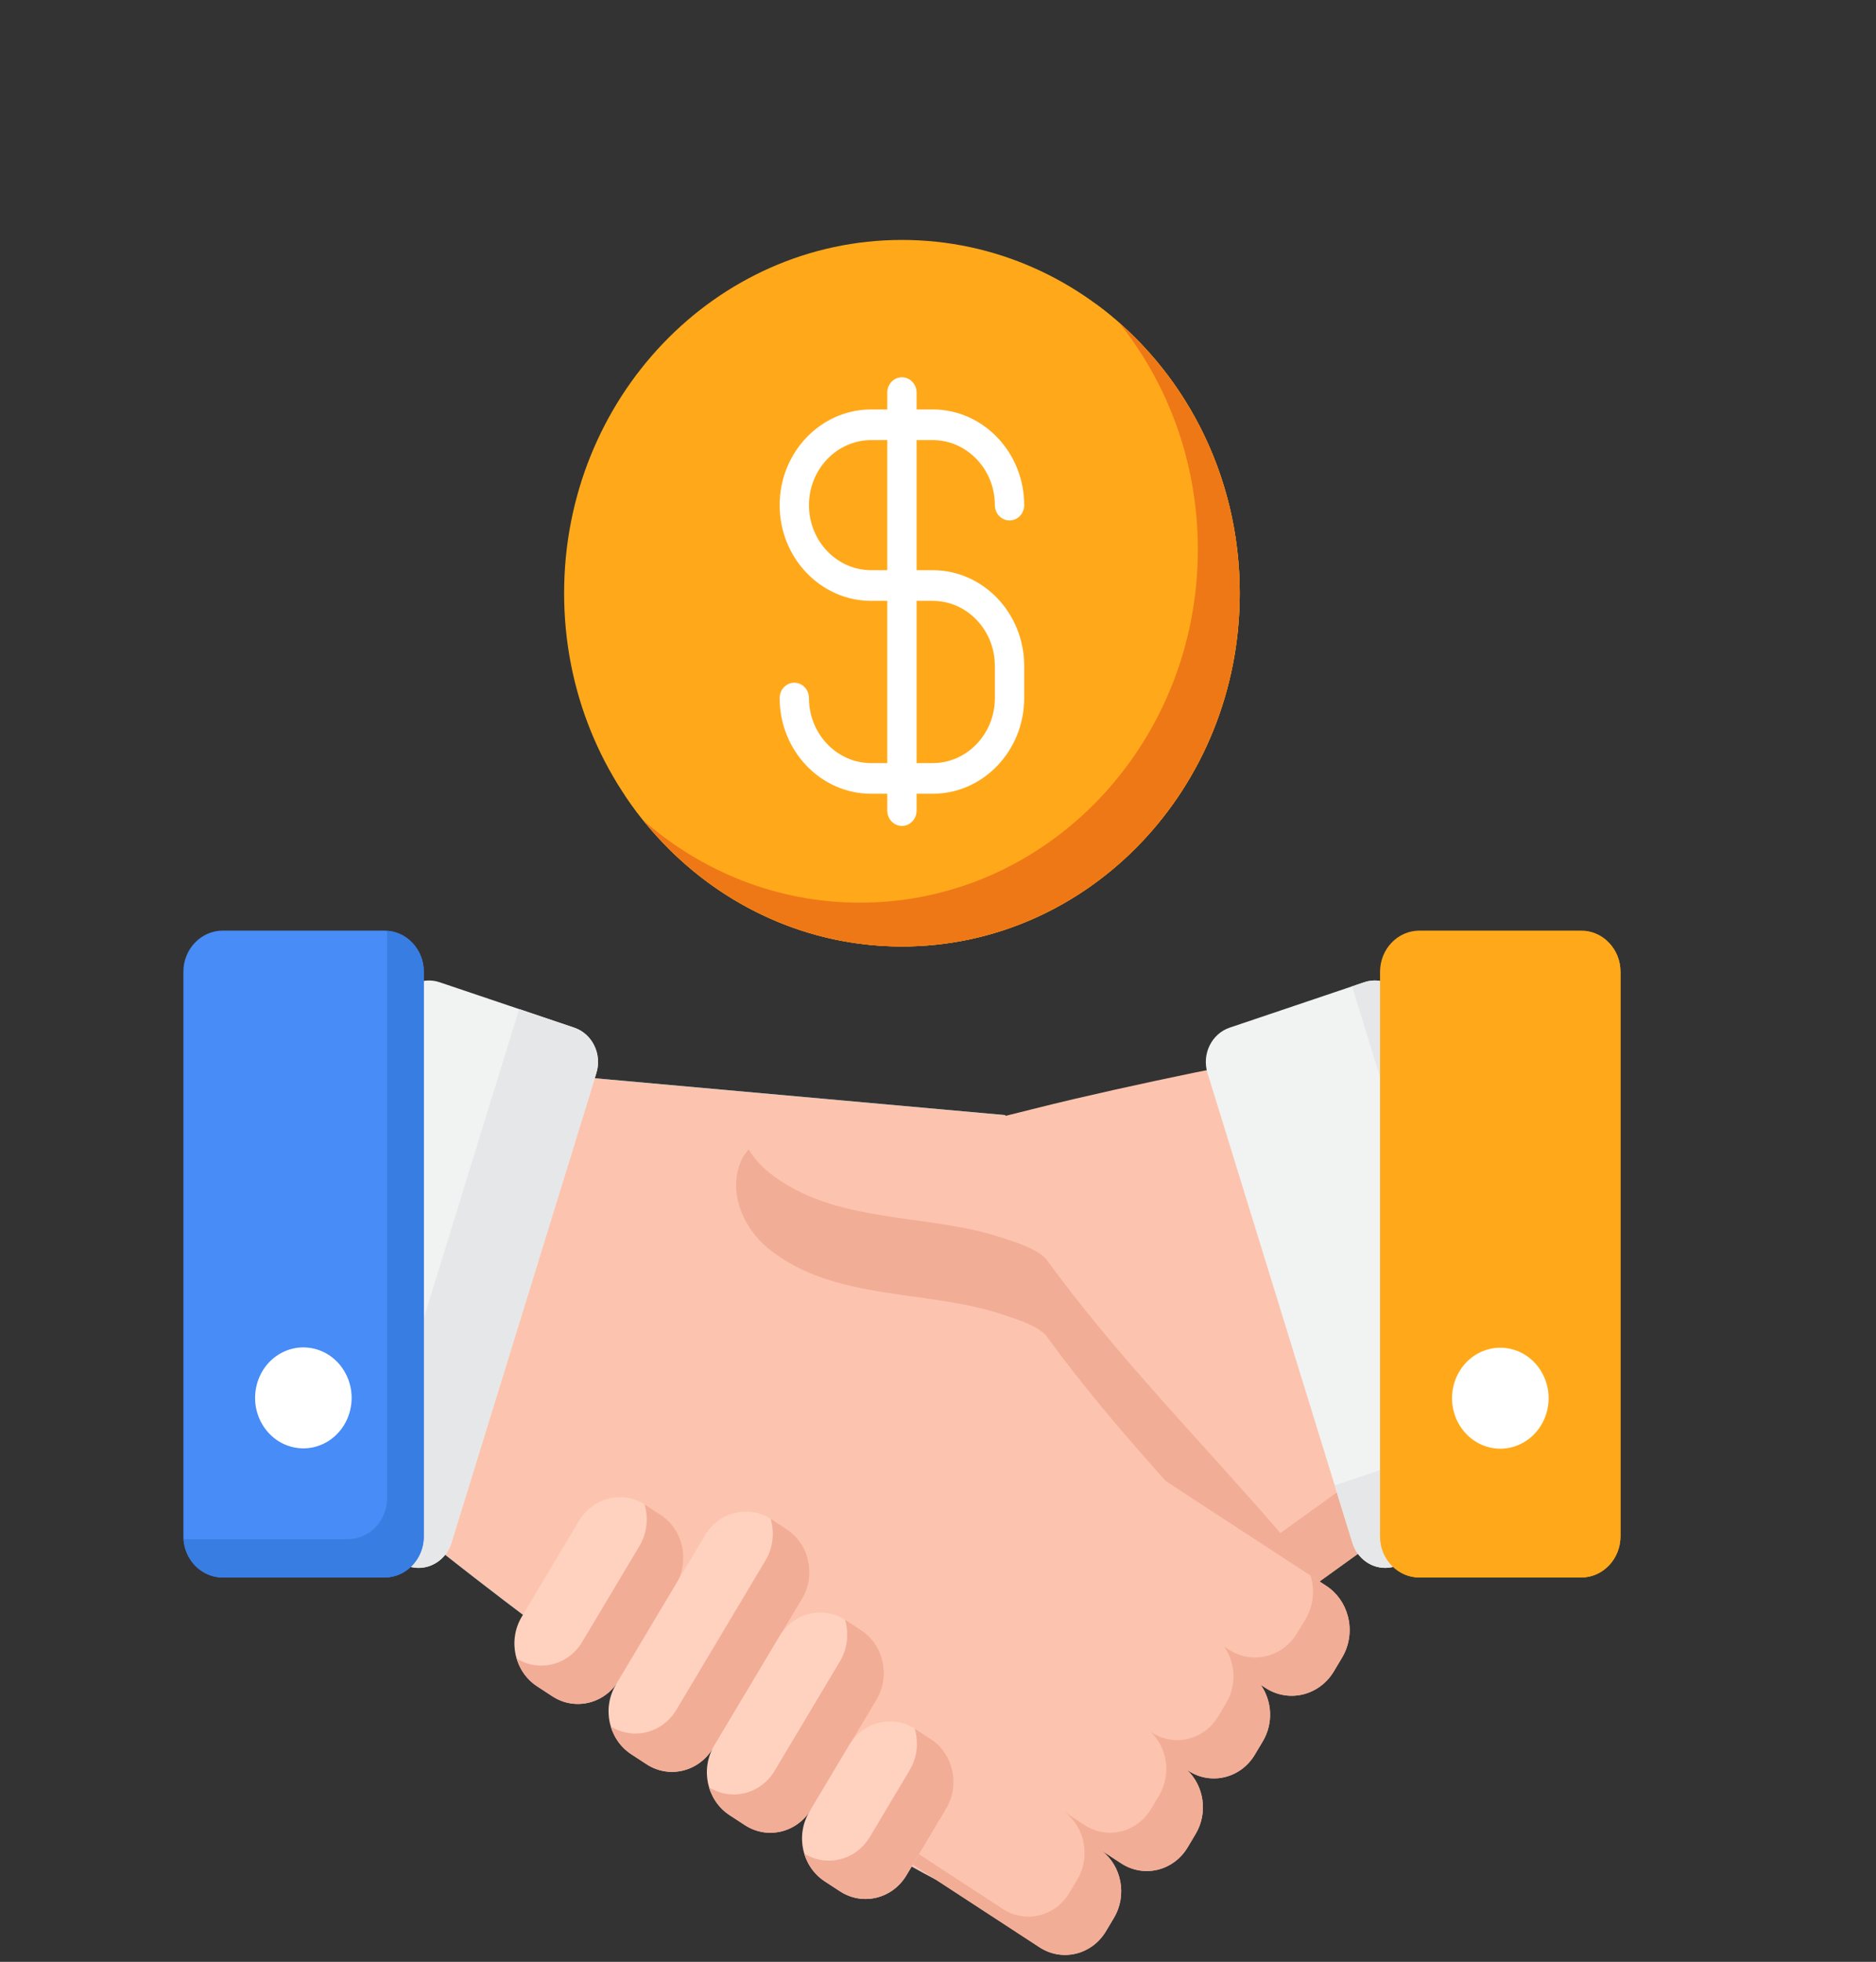 <svg xmlns="http://www.w3.org/2000/svg" width="133" height="139" viewBox="0 0 133 139" fill="none"><rect x="0" y="0" width="133" height="139" fill="#333333" stroke="none"/><path d="M71.263 79.006L40.826 76.275L30.615 109.411C30.615 109.411 45.081 120.995 54.806 126.586C64.531 132.175 68.287 134.649 70.799 134.776C73.311 134.903 78.326 131.861 82.138 127.051C85.852 122.366 88.75 117.074 88.628 112.712L71.263 79.006Z" fill="#1CADE3"></path><path d="M82.138 127.052C78.326 131.86 73.31 134.903 70.798 134.777C68.285 134.648 64.531 132.175 54.805 126.585C48.745 123.101 40.846 117.29 35.75 113.407C32.671 111.057 30.614 109.411 30.614 109.411L40.825 76.275L43.164 76.485L71.263 79.006L88.628 112.711C88.749 117.073 85.852 122.365 82.138 127.052Z" fill="#FCC4AE"></path><path d="M98.066 108.798C97.36 109.307 91.289 113.676 90.773 114.05C85.211 107.597 79.16 101.521 74.142 94.6C73.417 93.864 72.064 93.471 71.126 93.154C65.692 91.321 59.184 92.246 54.485 88.475C52.693 87.024 51.469 84.321 52.648 82.039C54.078 79.396 57.744 80.784 59.884 80.759C61.343 80.769 62.767 80.664 64.17 80.483C68.23 79.963 72.117 78.805 76.189 77.857C79.955 76.983 83.738 76.169 87.531 75.427L98.066 108.798Z" fill="#FCC4AE"></path><path d="M90.773 108.62C85.212 102.167 79.16 96.091 74.142 89.17C73.417 88.434 72.065 88.041 71.126 87.724C65.692 85.891 59.184 86.815 54.485 83.044C53.947 82.609 53.463 82.06 53.077 81.444C52.92 81.617 52.773 81.807 52.648 82.038C51.469 84.321 52.693 87.023 54.485 88.474C59.184 92.245 65.692 91.321 71.126 93.153C72.065 93.471 73.417 93.864 74.142 94.6C79.16 101.521 85.212 107.596 90.773 114.05C91.289 113.676 97.361 109.307 98.067 108.798L96.67 104.374C94.636 105.838 91.158 108.341 90.773 108.62Z" fill="#F2AD97"></path><path d="M108.497 107.75L98.959 110.965C97.674 111.399 96.296 110.661 95.882 109.318L85.606 76.025C85.191 74.683 85.897 73.243 87.181 72.81L96.719 69.594C98.004 69.161 99.382 69.898 99.796 71.241L110.072 104.534C110.487 105.877 109.781 107.317 108.497 107.75Z" fill="#F1F2F2"></path><path d="M110.072 104.534L99.795 71.241C99.381 69.898 98.004 69.161 96.719 69.594L95.857 69.885L104.877 99.105C105.291 100.447 104.586 101.887 103.301 102.32L94.625 105.246L95.882 109.318C96.297 110.661 97.674 111.399 98.959 110.965L108.496 107.75C109.781 107.317 110.487 105.877 110.072 104.534Z" fill="#E6E7E8"></path><path d="M112.091 111.771H100.634C99.09 111.771 97.839 110.463 97.839 108.85V68.856C97.839 67.243 99.09 65.936 100.634 65.936H112.091C113.634 65.936 114.885 67.243 114.885 68.856V108.85C114.885 110.463 113.634 111.771 112.091 111.771Z" fill="#FFA91A"></path><path d="M112.269 65.954C112.274 66.017 112.288 66.077 112.288 66.141V106.135C112.288 107.748 111.037 109.056 109.493 109.056H98.036C97.975 109.056 97.917 109.041 97.857 109.037C97.951 110.561 99.152 111.771 100.634 111.771H112.091C113.634 111.771 114.885 110.463 114.885 108.85V68.856C114.885 67.307 113.728 66.053 112.269 65.954Z" fill="#FFA91A"></path><path d="M42.28 76.025L32.002 109.318C31.784 110.026 31.3 110.564 30.705 110.85C30.167 111.115 29.536 111.172 28.927 110.967L19.388 107.751C18.105 107.317 17.398 105.878 17.813 104.536L28.09 71.243C28.506 69.899 29.882 69.161 31.166 69.594L34.713 70.79L40.705 72.811C41.988 73.244 42.695 74.683 42.28 76.025Z" fill="#F1F2F2"></path><path d="M40.705 72.81L36.806 71.496L26.807 103.888C26.588 104.595 26.105 105.134 25.51 105.42C24.972 105.684 24.34 105.741 23.732 105.537L18.091 103.635L17.813 104.536C17.398 105.877 18.105 107.316 19.388 107.75L28.927 110.966C29.536 111.171 30.167 111.114 30.705 110.85C31.3 110.564 31.784 110.025 32.002 109.317L42.28 76.025C42.695 74.683 41.988 73.244 40.705 72.81Z" fill="#E6E7E8"></path><path d="M15.795 111.771H27.251C28.795 111.771 30.046 110.463 30.046 108.85V68.856C30.046 67.243 28.795 65.936 27.251 65.936H15.795C14.251 65.936 13 67.243 13 68.856V108.85C13 110.463 14.252 111.771 15.795 111.771Z" fill="#478CF7"></path><path d="M27.43 65.954C27.434 66.017 27.449 66.077 27.449 66.141V106.135C27.449 107.748 26.198 109.056 24.654 109.056H13.197C13.136 109.056 13.078 109.041 13.018 109.037C13.112 110.561 14.313 111.771 15.794 111.771H27.251C28.795 111.771 30.046 110.463 30.046 108.85V68.856C30.046 67.307 28.889 66.053 27.43 65.954Z" fill="#377DE2"></path><path d="M109.697 99.888C110.132 97.966 108.993 96.039 107.154 95.585C105.315 95.13 103.471 96.32 103.036 98.243C102.602 100.165 103.74 102.091 105.58 102.546C107.419 103 109.262 101.81 109.697 99.888Z" fill="white"></path><path d="M24.837 99.866C25.272 97.943 24.133 96.017 22.294 95.562C20.455 95.108 18.611 96.298 18.177 98.22C17.742 100.142 18.88 102.069 20.72 102.523C22.559 102.978 24.402 101.788 24.837 99.866Z" fill="white"></path><path d="M95.149 117.439L94.567 118.413C93.537 120.14 91.36 120.667 89.707 119.588L89.381 119.376C90.184 120.519 90.288 122.102 89.524 123.379L88.961 124.322C87.963 125.997 85.852 126.507 84.251 125.464L84.162 125.407C85.364 126.546 85.653 128.452 84.764 129.941L84.201 130.885C83.201 132.56 81.091 133.07 79.489 132.024L78.075 131.102C79.519 132.195 79.929 134.28 78.972 135.884L78.409 136.83C77.408 138.505 75.299 139.015 73.696 137.969L57.013 127.089C55.412 126.043 54.922 123.839 55.923 122.164L56.486 121.22C57.443 119.617 59.417 119.085 60.991 119.96L56.176 116.82C54.573 115.774 54.085 113.57 55.084 111.895L55.649 110.951C56.647 109.276 58.756 108.766 60.359 109.813L65.411 113.105C64.209 111.966 63.92 110.06 64.809 108.571L65.372 107.627C66.373 105.952 68.482 105.442 70.085 106.488L75.271 109.869C74.432 108.687 74.318 107.046 75.109 105.723L75.69 104.748C76.144 103.986 76.823 103.457 77.582 103.197C78.54 102.868 79.625 102.971 80.548 103.571L94.025 112.361C94.802 112.868 95.324 113.64 95.552 114.496C95.81 115.456 95.694 116.524 95.149 117.439Z" fill="#FCC4AE"></path><path d="M95.552 114.496C95.324 113.641 94.802 112.869 94.025 112.361L92.899 111.627C92.915 111.679 92.941 111.728 92.955 111.781C93.213 112.741 93.097 113.809 92.552 114.724L91.97 115.698C90.94 117.426 88.763 117.952 87.109 116.873L86.784 116.661C87.586 117.804 87.691 119.386 86.927 120.663L86.364 121.607C85.365 123.282 83.255 123.792 81.654 122.748L81.565 122.691C82.767 123.83 83.056 125.736 82.167 127.226L81.603 128.169C80.603 129.844 78.494 130.354 76.891 129.308L75.478 128.387C76.921 129.48 77.331 131.565 76.374 133.168L75.811 134.114C74.81 135.789 72.701 136.299 71.099 135.253L55.562 125.123C55.798 125.91 56.291 126.618 57.013 127.089L73.696 137.969C75.299 139.015 77.408 138.505 78.408 136.83L78.972 135.884C79.929 134.28 79.519 132.195 78.075 131.102L79.489 132.024C81.092 133.07 83.201 132.56 84.201 130.885L84.764 129.941C85.653 128.452 85.364 126.546 84.163 125.407L84.251 125.464C85.852 126.507 87.963 125.997 88.962 124.322L89.525 123.379C90.288 122.102 90.183 120.519 89.381 119.376L89.707 119.588C91.36 120.668 93.537 120.141 94.568 118.414L95.149 117.439C95.694 116.524 95.81 115.456 95.552 114.496Z" fill="#F2AD97"></path><path d="M56.175 116.82L58.716 118.477C58.751 118.495 58.788 118.51 58.824 118.53L55.947 116.655C56.022 116.712 56.096 116.768 56.175 116.82Z" fill="#0099DC"></path><path d="M39.162 120.186L38.079 119.48C36.477 118.435 35.989 116.23 36.988 114.556L41.043 107.764C42.043 106.09 44.153 105.58 45.755 106.624L46.837 107.331C48.44 108.375 48.928 110.58 47.929 112.255L43.874 119.046C42.873 120.721 40.764 121.231 39.162 120.186Z" fill="#FFD2C0"></path><path d="M46.838 107.331L45.755 106.625C45.735 106.612 45.713 106.602 45.693 106.589C45.977 107.547 45.879 108.623 45.331 109.541L41.276 116.332C40.289 117.985 38.221 118.501 36.626 117.508C36.861 118.298 37.355 119.008 38.079 119.481L39.161 120.187C40.764 121.232 42.873 120.722 43.873 119.047L47.928 112.256C48.928 110.58 48.44 108.376 46.838 107.331Z" fill="#F2AD97"></path><path d="M45.836 124.999L44.753 124.292C43.151 123.247 42.663 121.042 43.662 119.368L49.981 108.785C50.981 107.11 53.09 106.6 54.692 107.645L55.775 108.351C57.377 109.396 57.866 111.601 56.866 113.275L50.547 123.858C49.548 125.533 47.438 126.043 45.836 124.999Z" fill="#FFD2C0"></path><path d="M55.776 108.351L54.693 107.644C54.673 107.631 54.651 107.621 54.631 107.609C54.915 108.566 54.817 109.643 54.269 110.56L47.95 121.143C46.963 122.797 44.895 123.312 43.3 122.319C43.535 123.109 44.029 123.82 44.753 124.292L45.836 124.998C47.438 126.043 49.547 125.533 50.547 123.858L56.866 113.275C57.866 111.601 57.378 109.396 55.776 108.351Z" fill="#F2AD97"></path><path d="M52.806 129.313L51.724 128.607C50.122 127.562 49.633 125.357 50.633 123.683L55.257 115.938C56.257 114.263 58.367 113.753 59.969 114.798L61.051 115.504C62.654 116.549 63.142 118.754 62.142 120.428L57.518 128.173C56.518 129.848 54.409 130.358 52.806 129.313Z" fill="#FFD2C0"></path><path d="M61.051 115.504L59.969 114.798C59.949 114.785 59.927 114.775 59.907 114.762C60.191 115.72 60.093 116.796 59.545 117.714L54.92 125.459C53.933 127.112 51.866 127.628 50.271 126.635C50.505 127.425 51 128.135 51.724 128.607L52.807 129.314C54.409 130.358 56.518 129.848 57.518 128.174L62.142 120.429C63.142 118.754 62.654 116.549 61.051 115.504Z" fill="#F2AD97"></path><path d="M59.553 134.004L58.47 133.298C56.868 132.253 56.379 130.048 57.379 128.374L60.199 123.651C61.199 121.976 63.308 121.466 64.91 122.511L65.993 123.217C67.596 124.262 68.084 126.467 67.084 128.141L64.264 132.864C63.264 134.539 61.155 135.049 59.553 134.004Z" fill="#FFD2C0"></path><path d="M65.993 123.218L64.91 122.511C64.89 122.498 64.869 122.488 64.849 122.475C65.133 123.433 65.034 124.509 64.486 125.427L61.666 130.15C60.679 131.803 58.611 132.319 57.017 131.326C57.251 132.116 57.745 132.826 58.469 133.298L59.552 134.005C61.154 135.049 63.263 134.539 64.263 132.865L67.084 128.142C68.084 126.467 67.595 124.262 65.993 123.218Z" fill="#F2AD97"></path><path d="M63.943 67.061C77.17 67.061 87.892 55.854 87.892 42.03C87.892 28.206 77.17 17 63.943 17C50.715 17 39.993 28.206 39.993 42.03C39.993 55.854 50.715 67.061 63.943 67.061Z" fill="#FFA91A"></path><path d="M43.561 43.115C42.985 43.115 42.517 42.627 42.517 42.029C42.517 42.029 42.517 42.024 42.522 42.024C42.522 41.426 42.99 40.943 43.561 40.943C44.128 40.943 44.59 41.427 44.595 42.018V42.029C44.595 42.627 44.133 43.115 43.561 43.115ZM43.977 38.804C43.909 38.804 43.836 38.799 43.769 38.783C43.494 38.723 43.26 38.555 43.109 38.316C42.958 38.072 42.901 37.784 42.958 37.501C43.519 34.672 44.579 32.023 46.117 29.617C47.629 27.255 49.53 25.236 51.764 23.617C51.775 23.606 51.79 23.596 51.806 23.584C53.006 22.721 54.294 21.983 55.625 21.396C56.144 21.168 56.767 21.434 56.991 21.972C57.209 22.526 56.959 23.161 56.435 23.395C55.23 23.927 54.072 24.589 52.991 25.371L52.986 25.377C52.975 25.382 52.97 25.388 52.959 25.393L52.949 25.399C48.829 28.39 46.003 32.843 44.995 37.936C44.897 38.441 44.471 38.804 43.977 38.804Z" fill="#FFA91A"></path><path d="M77.641 21.504C80.354 25.561 81.951 30.495 81.951 35.82C81.951 49.644 71.228 60.85 58.001 60.85C52.905 60.85 48.185 59.182 44.302 56.346C48.632 62.821 55.811 67.06 63.943 67.06C77.17 67.06 87.893 55.854 87.893 42.03C87.892 33.532 83.837 26.028 77.641 21.504Z" fill="#FFA91A"></path><path d="M79.324 22.849C82.816 27.198 84.921 32.804 84.921 38.926C84.921 52.75 74.199 63.956 60.971 63.956C55.114 63.956 49.751 61.756 45.59 58.106C49.983 63.579 56.572 67.061 63.943 67.061C77.17 67.061 87.892 55.855 87.892 42.031C87.892 34.328 84.561 27.441 79.324 22.849Z" fill="#EF7816"></path><path d="M66.122 56.24H61.763C58.185 56.24 55.274 53.197 55.274 49.459C55.274 48.859 55.74 48.373 56.313 48.373C56.887 48.373 57.352 48.859 57.352 49.459C57.352 52 59.331 54.068 61.763 54.068H66.122C68.554 54.068 70.532 52 70.532 49.459V47.181C70.532 44.639 68.553 42.572 66.122 42.572H61.763C58.185 42.572 55.274 39.529 55.274 35.791C55.274 32.051 58.185 29.01 61.763 29.01H66.122C69.7 29.01 72.61 32.052 72.61 35.791C72.61 36.39 72.145 36.877 71.571 36.877C70.998 36.877 70.532 36.39 70.532 35.791C70.532 33.249 68.553 31.182 66.122 31.182H61.763C59.331 31.182 57.352 33.25 57.352 35.791C57.352 38.332 59.331 40.4 61.763 40.4H66.122C69.7 40.4 72.61 43.442 72.61 47.181V49.459C72.611 53.198 69.7 56.24 66.122 56.24Z" fill="white"></path><path d="M63.943 58.518C63.369 58.518 62.904 58.032 62.904 57.432V27.818C62.904 27.218 63.369 26.732 63.943 26.732C64.516 26.732 64.982 27.218 64.982 27.818V57.432C64.982 58.032 64.516 58.518 63.943 58.518Z" fill="white"></path></svg>